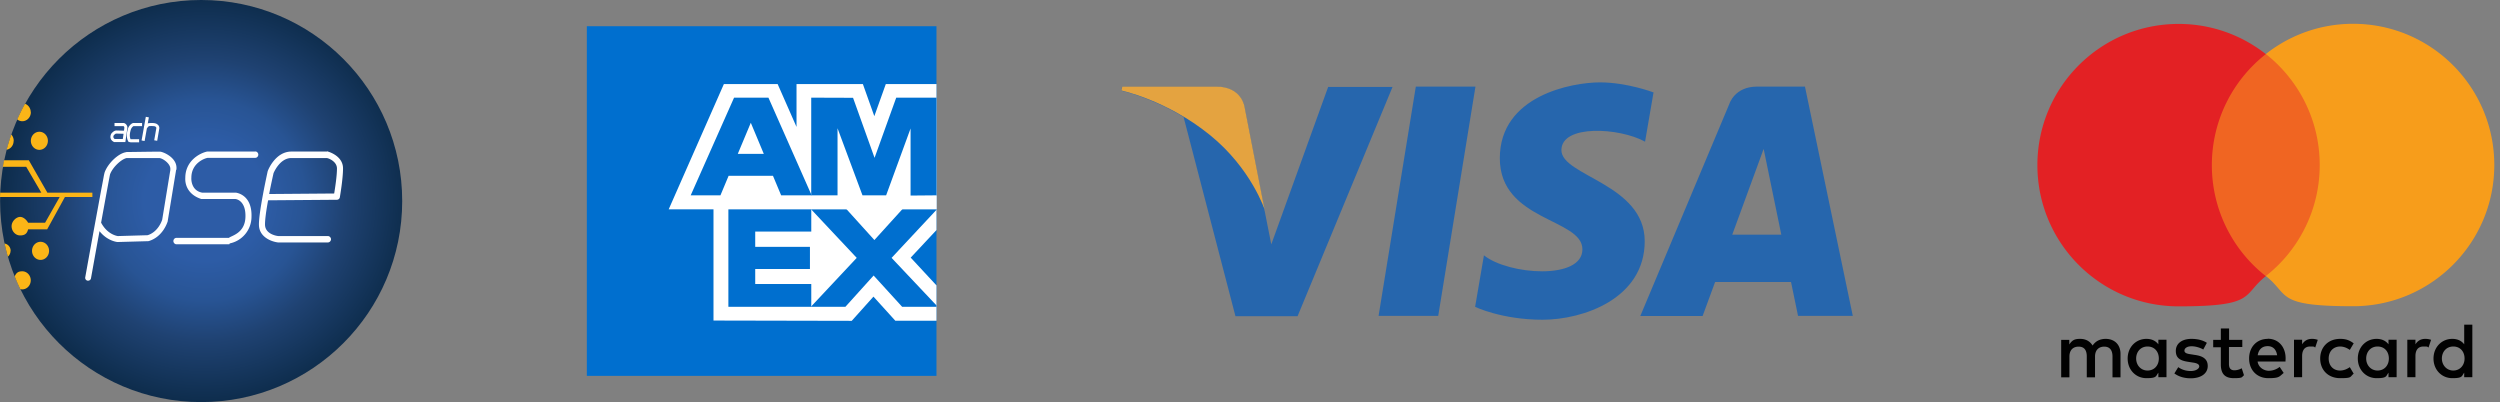 <svg xmlns="http://www.w3.org/2000/svg" width="286" height="46" fill="none"><rect width="100%" height="100%" fill="#808080" stroke="none"/><path fill="url(#a)" d="M23.012 46c12.703 0 23-10.297 23-23s-10.297-23-23-23-23 10.297-23 23 10.297 23 23 23Z"/><path fill="#fff" d="M29.21 17.338h-5.516c-.864.183-2.496 1.072-2.496 3.008-.049.742.28 1.924 1.838 2.423h3.884c.171 0 1.23.243 1.157 2.094-.073 1.863-1.656 2.106-1.887 2.35h-6.015c-.195 0-.34.182-.34.365s.157.365.34.365h6.052c.024 0 .036-.085.06-.097a3.115 3.115 0 0 0 2.484-3.02c.098-2.617-1.79-2.788-1.814-2.788h-3.835c-1.303-.243-1.242-1.631-1.23-1.692-.012-1.754 1.656-2.29 1.912-2.29h5.406c.194 0 .34-.182.34-.365 0-.194-.158-.365-.34-.365v.012ZM37.501 17.302c-.036 0-.06.036-.097.036h-4.067c-1.838 0-2.679 2.131-2.703 2.228 0 .013 0 0-.012.025-.037.195-1.035 4.675-.998 6.16.036 1.389 1.449 1.9 2.191 1.985H37.513c.195 0 .354-.182.354-.365s-.159-.365-.354-.365h-5.637c-.183 0-1.534-.207-1.558-1.29-.013-.585.146-1.681.353-2.801l7.865-.061c.17 0 .317-.122.341-.28.012-.085.365-2.094.365-3.312 0-1.437-1.668-1.912-1.74-1.924v-.036Zm.73 4.834-7.439.06c.232-1.217.463-2.204.5-2.386.085-.195.767-1.73 2.045-1.73h4.018c.22 0 1.193.39 1.193 1.194 0 .889-.219 2.253-.316 2.85v.012ZM20.175 19.433c.207-1.389-1.546-2.083-1.875-2.083-1.412 0-3.568.05-3.787.037-.024 0-.06.012-.097.024-.877.134-2.07 1.267-2.447 2.314a5.93 5.93 0 0 0-.122.572c-.061.329-.146.791-.256 1.351-.207 1.12-.475 2.606-.755 4.104-.548 2.983-1.083 5.966-1.083 5.966a.326.326 0 0 0 .267.39h.061c.159 0 .305-.11.33-.28.23-1.267.596-3.325.973-5.382.889 1.12 1.985 1.23 2.034 1.242h.036l3.482-.098c.025 0 .061 0 .085-.012 1.656-.5 2.143-2.204 2.168-2.265v-.036l.95-5.784v-.06h.036Zm-.682-.025-.937 5.723c-.05.158-.475 1.4-1.668 1.777l-3.41.098c-.158-.025-1.217-.22-1.911-1.534.499-2.752.962-5.26 1.022-5.528.317-.852 1.34-1.766 1.912-1.863h3.701c.402 0 1.376.682 1.279 1.315l.012.012Z"/><path fill="#FBB517" d="M4.505 17.143c.538 0 .974-.463.974-1.035 0-.571-.436-1.035-.974-1.035s-.974.464-.974 1.035c0 .572.436 1.035.974 1.035ZM3.519 12.845c0-.45-.28-.84-.658-.974a24.47 24.47 0 0 0-.889 1.79.902.902 0 0 0 .585.207c.536 0 .974-.463.974-1.035l-.012.012ZM1.57 16.108c0-.28-.109-.535-.28-.718a26.306 26.306 0 0 0-.535 1.741c.463-.085.803-.499.803-1.01l.013-.012ZM4.639 29.733c.538 0 .974-.463.974-1.035 0-.571-.436-1.035-.974-1.035s-.974.464-.974 1.035c0 .572.436 1.035.974 1.035ZM1.218 28.698a.842.842 0 0 0-.694-.84c.11.511.231 1.01.377 1.51a.892.892 0 0 0 .305-.67h.012ZM3.519 32.07c0-.571-.439-1.034-.974-1.034-.536 0-.707.243-.865.584.195.5.414.987.645 1.461.074.013.147.025.22.025.535 0 .974-.463.974-1.035ZM5.163 25.484H3.214c-.121-.244-.487-.67-.913-.67-.426 0-.974.487-.974 1.06 0 .572.438 1.059.974 1.059s.792-.207.913-.694h2.18l2.033-3.702h3.142v-.499h-5.15l-2.12-3.701H.464c-.049.243-.098.487-.134.742h2.666l1.73 2.96H.011c0 .157 0 .328-.012.498h6.83l-1.68 2.959.013-.012Z"/><path fill="#fff" d="M14.355 16.255h-1.303c-.024-.025-.28-.122-.377-.378-.073-.17-.049-.365.048-.572.074-.098.317-.377.585-.377l.877.024.036-.28c.024-.17-.06-.232-.11-.244h-1.01v-.353h1.084a.561.561 0 0 1 .377.646l-.22 1.521.013.013Zm-1.205-.353h.9l.086-.597-.84-.024c-.073 0-.22.121-.292.219-.037.085-.05.182-.013.255.037.086.11.134.159.159v-.012Z"/><path fill="#fff" d="M15.914 16.279h-.975l-.23-.049-.037-.06c-.317-.56-.074-1.291-.061-1.328a1.06 1.06 0 0 1 .535-.742l.073-.025h1.035v.353h-.986a.807.807 0 0 0-.329.5c0 .024-.194.572 0 .998h.975v.353ZM16.682 13.363l-.487 2.708.348.063.487-2.708-.348-.063Z"/><path fill="#fff" d="m17.983 16.108-.34-.06.243-1.4c0-.074-.049-.11-.049-.11l-.06-.061c-.061-.049-.402-.073-.731-.049a.697.697 0 0 0-.231.256l-.317-.158c.012-.025.158-.305.414-.426h.06c.317-.05.853-.061 1.048.146.097.06.22.207.207.438l-.244 1.425Z"/><path fill="#006FCF" d="M67.133 43h40V3h-40v40Z"/><path fill="#fff" d="m81.623 36.67 15.816.034 2.484-2.771 2.502 2.76h4.708v-4.042l-2.949-3.18 2.949-3.151v-3.96l-25.51-.022v14.333Z"/><path fill="#006FCF" fill-rule="evenodd" d="M83.327 35.1V23.914h9.483v2.577h-6.413v1.748h6.26v2.534h-6.26v1.718h6.413v2.607h-9.483Z" clip-rule="evenodd"/><path fill="#006FCF" d="m103.246 23.915-3.216 3.545-3.206-3.545h-4.062l5.248 5.586-5.248 5.598h3.951l3.23-3.58 3.263 3.58h3.927v-.158l-5.136-5.44 5.136-5.498v-.088h-3.887Z"/><path fill="#fff" d="m101.336 9.616-1.314 3.675-1.309-3.675h-7.591v4.905l-2.16-4.905h-6.15L76.498 23.95h30.636V9.616h-5.797Z"/><path fill="#006FCF" fill-rule="evenodd" d="m84.403 17.603 1.489-3.558 1.487 3.558h-2.976Zm-.426-6.43-4.962 11.175h3.403l.936-2.237h5.073l.936 2.237h3.488l-4.942-11.174h-3.932Z" clip-rule="evenodd"/><path fill="#006FCF" d="M92.804 22.346h3.01v-7.675l2.854 7.675h2.705l2.796-7.65v7.676l2.963-.026V11.172h-4.604l-2.478 6.886-2.461-6.87-4.785-.016v11.174Z"/><path fill="#2666AD" d="M164.533 36.133h-6.824l4.26-26.226h6.824l-4.26 26.226ZM151.955 9.907l-6.521 18.05-.767-3.877-2.302-11.79s-.282-2.363-3.23-2.363h-10.761l-.121.444s3.291.687 7.147 3.009l5.936 22.793h7.106l10.862-26.225h-7.349v-.04Zm53.724 26.226h6.279l-5.471-26.226h-5.492c-2.544 0-3.149 1.959-3.149 1.959L187.65 36.153h7.127l1.433-3.896h8.682l.807 3.896-.02-.02Zm-7.51-9.287 3.593-9.812 2.019 9.812h-5.612Zm-9.974-10.64.969-5.633s-3.008-1.15-6.137-1.15c-3.13 0-11.448 1.473-11.448 8.681 0 7.208 9.449 6.864 9.449 10.418 0 3.553-8.48 2.927-11.266.686l-1.009 5.895s3.048 1.474 7.712 1.474 11.69-2.422 11.69-8.984c0-6.561-9.53-7.45-9.53-10.418 0-2.968 6.643-2.584 9.57-.969Z"/><path fill="#E4A340" d="m144.687 24.06-2.302-11.79s-.282-2.363-3.23-2.363h-10.761l-.121.444s5.168 1.07 10.135 5.088c4.745 3.836 6.299 8.621 6.299 8.621h-.02Z"/><path fill="#010101" d="M242.585 43.166v-2.692c0-1.013-.638-1.693-1.679-1.707-.541 0-1.11.166-1.513.763-.291-.472-.763-.763-1.415-.763-.653 0-.903.138-1.25.638v-.527h-.929v4.288h.943v-2.373c0-.75.417-1.138 1.055-1.138.639 0 .93.402.93 1.124v2.387h.944v-2.373c0-.75.43-1.138 1.055-1.138.624 0 .943.402.943 1.124v2.387h.944-.028Zm13.949-4.288h-1.527v-1.305h-.944v1.305h-.874v.846h.874v1.957c0 1 .389 1.582 1.486 1.582 1.096 0 .874-.124 1.165-.333l-.263-.805a1.66 1.66 0 0 1-.833.236c-.472 0-.625-.291-.625-.721v-1.944h1.527v-.846l.014.028Zm7.953-.111c-.542 0-.889.25-1.125.624v-.527h-.929v4.288h.929v-2.4c0-.709.306-1.111.916-1.111.611 0 .389.028.583.111l.292-.874a1.918 1.918 0 0 0-.666-.111Zm-12.034.444c-.444-.292-1.068-.444-1.748-.444-1.083 0-1.791.527-1.791 1.374 0 .846.514 1.124 1.485 1.263l.445.069c.513.07.749.208.749.444 0 .236-.347.528-.972.528-.624 0-1.11-.209-1.429-.445l-.444.722c.513.375 1.152.555 1.86.555 1.235 0 1.957-.583 1.957-1.401 0-.82-.57-1.152-1.499-1.277l-.445-.07c-.402-.055-.721-.139-.721-.416 0-.278.305-.5.819-.5.513 0 1.082.208 1.332.375l.402-.75v-.027Zm24.997-.444c-.542 0-.889.25-1.124.624v-.527h-.93v4.288h.93v-2.4c0-.709.305-1.111.916-1.111.61 0 .388.028.582.111l.292-.874a1.918 1.918 0 0 0-.666-.111Zm-12.02 2.248c0 1.305.903 2.248 2.29 2.248 1.388 0 1.083-.138 1.541-.513l-.444-.75c-.347.25-.722.39-1.124.39-.75 0-1.291-.542-1.291-1.375s.541-1.36 1.291-1.374c.402 0 .777.139 1.124.389l.444-.75c-.472-.36-.902-.513-1.541-.513-1.387 0-2.29.957-2.29 2.248Zm8.744 0v-2.151h-.93v.527c-.291-.388-.749-.624-1.36-.624-1.207 0-2.151.943-2.151 2.248 0 1.305.944 2.248 2.151 2.248 1.208 0 1.055-.235 1.36-.624v.513h.93v-2.15.013Zm-3.483 0c0-.75.499-1.374 1.304-1.374s1.291.597 1.291 1.374c0 .777-.514 1.374-1.291 1.374-.777 0-1.304-.625-1.304-1.374Zm-11.256-2.248c-1.249 0-2.138.916-2.138 2.248 0 1.332.916 2.248 2.193 2.248 1.277 0 1.235-.166 1.763-.596l-.458-.694a2.023 2.023 0 0 1-1.249.444c-.431 0-1.152-.278-1.277-1.055h3.192c0-.111.014-.236.014-.36 0-1.333-.833-2.25-2.04-2.25m-.014.847c.597 0 .985.375 1.082 1.041h-2.22c.097-.624.472-1.04 1.138-1.04Zm23.414 1.416v-3.872h-.93v2.248c-.292-.388-.75-.624-1.36-.624-1.208 0-2.152.943-2.152 2.248 0 1.305.944 2.248 2.152 2.248 1.207 0 1.055-.235 1.36-.624v.513h.93v-2.15.013Zm-3.484 0c0-.75.5-1.374 1.305-1.374.805 0 1.291.597 1.291 1.374 0 .777-.528 1.374-1.291 1.374-.764 0-1.305-.625-1.305-1.374Zm-31.505 0v-2.151h-.93v.527c-.292-.388-.75-.624-1.36-.624-1.208 0-2.152.943-2.152 2.248 0 1.305.944 2.248 2.152 2.248 1.207 0 1.054-.235 1.36-.624v.513h.93v-2.15.013Zm-3.47 0c0-.75.5-1.374 1.304-1.374.805 0 1.291.597 1.291 1.374 0 .777-.513 1.374-1.291 1.374-.777 0-1.304-.625-1.304-1.374Z"/><path fill="#F06522" d="M266.277 6.192h-14.129v25.4h14.129v-25.4Z"/><path fill="#E32124" d="M253.036 18.892a16.12 16.12 0 0 1 6.177-12.7 16.078 16.078 0 0 0-9.979-3.455c-8.925 0-16.156 7.23-16.156 16.155 0 8.924 7.231 16.155 16.156 16.155 8.924 0 7.231-1.29 9.979-3.456a16.12 16.12 0 0 1-6.177-12.7Z"/><path fill="#F79D1B" d="M285.347 18.878c0 8.924-7.231 16.155-16.155 16.155-8.925 0-7.231-1.29-9.979-3.456a16.11 16.11 0 0 0 6.162-12.7c0-5.148-2.415-9.742-6.162-12.698a16.075 16.075 0 0 1 9.979-3.456c8.924 0 16.155 7.23 16.155 16.155Z"/><defs><radialGradient id="a" cx="0" cy="0" r="1" gradientTransform="matrix(23 0 0 23 23.426 22.915)" gradientUnits="userSpaceOnUse"><stop offset=".3" stop-color="#2D5CA6"/><stop offset=".5" stop-color="#285494"/><stop offset=".7" stop-color="#1F4272"/><stop offset="1" stop-color="#0E2D4D"/></radialGradient></defs></svg>